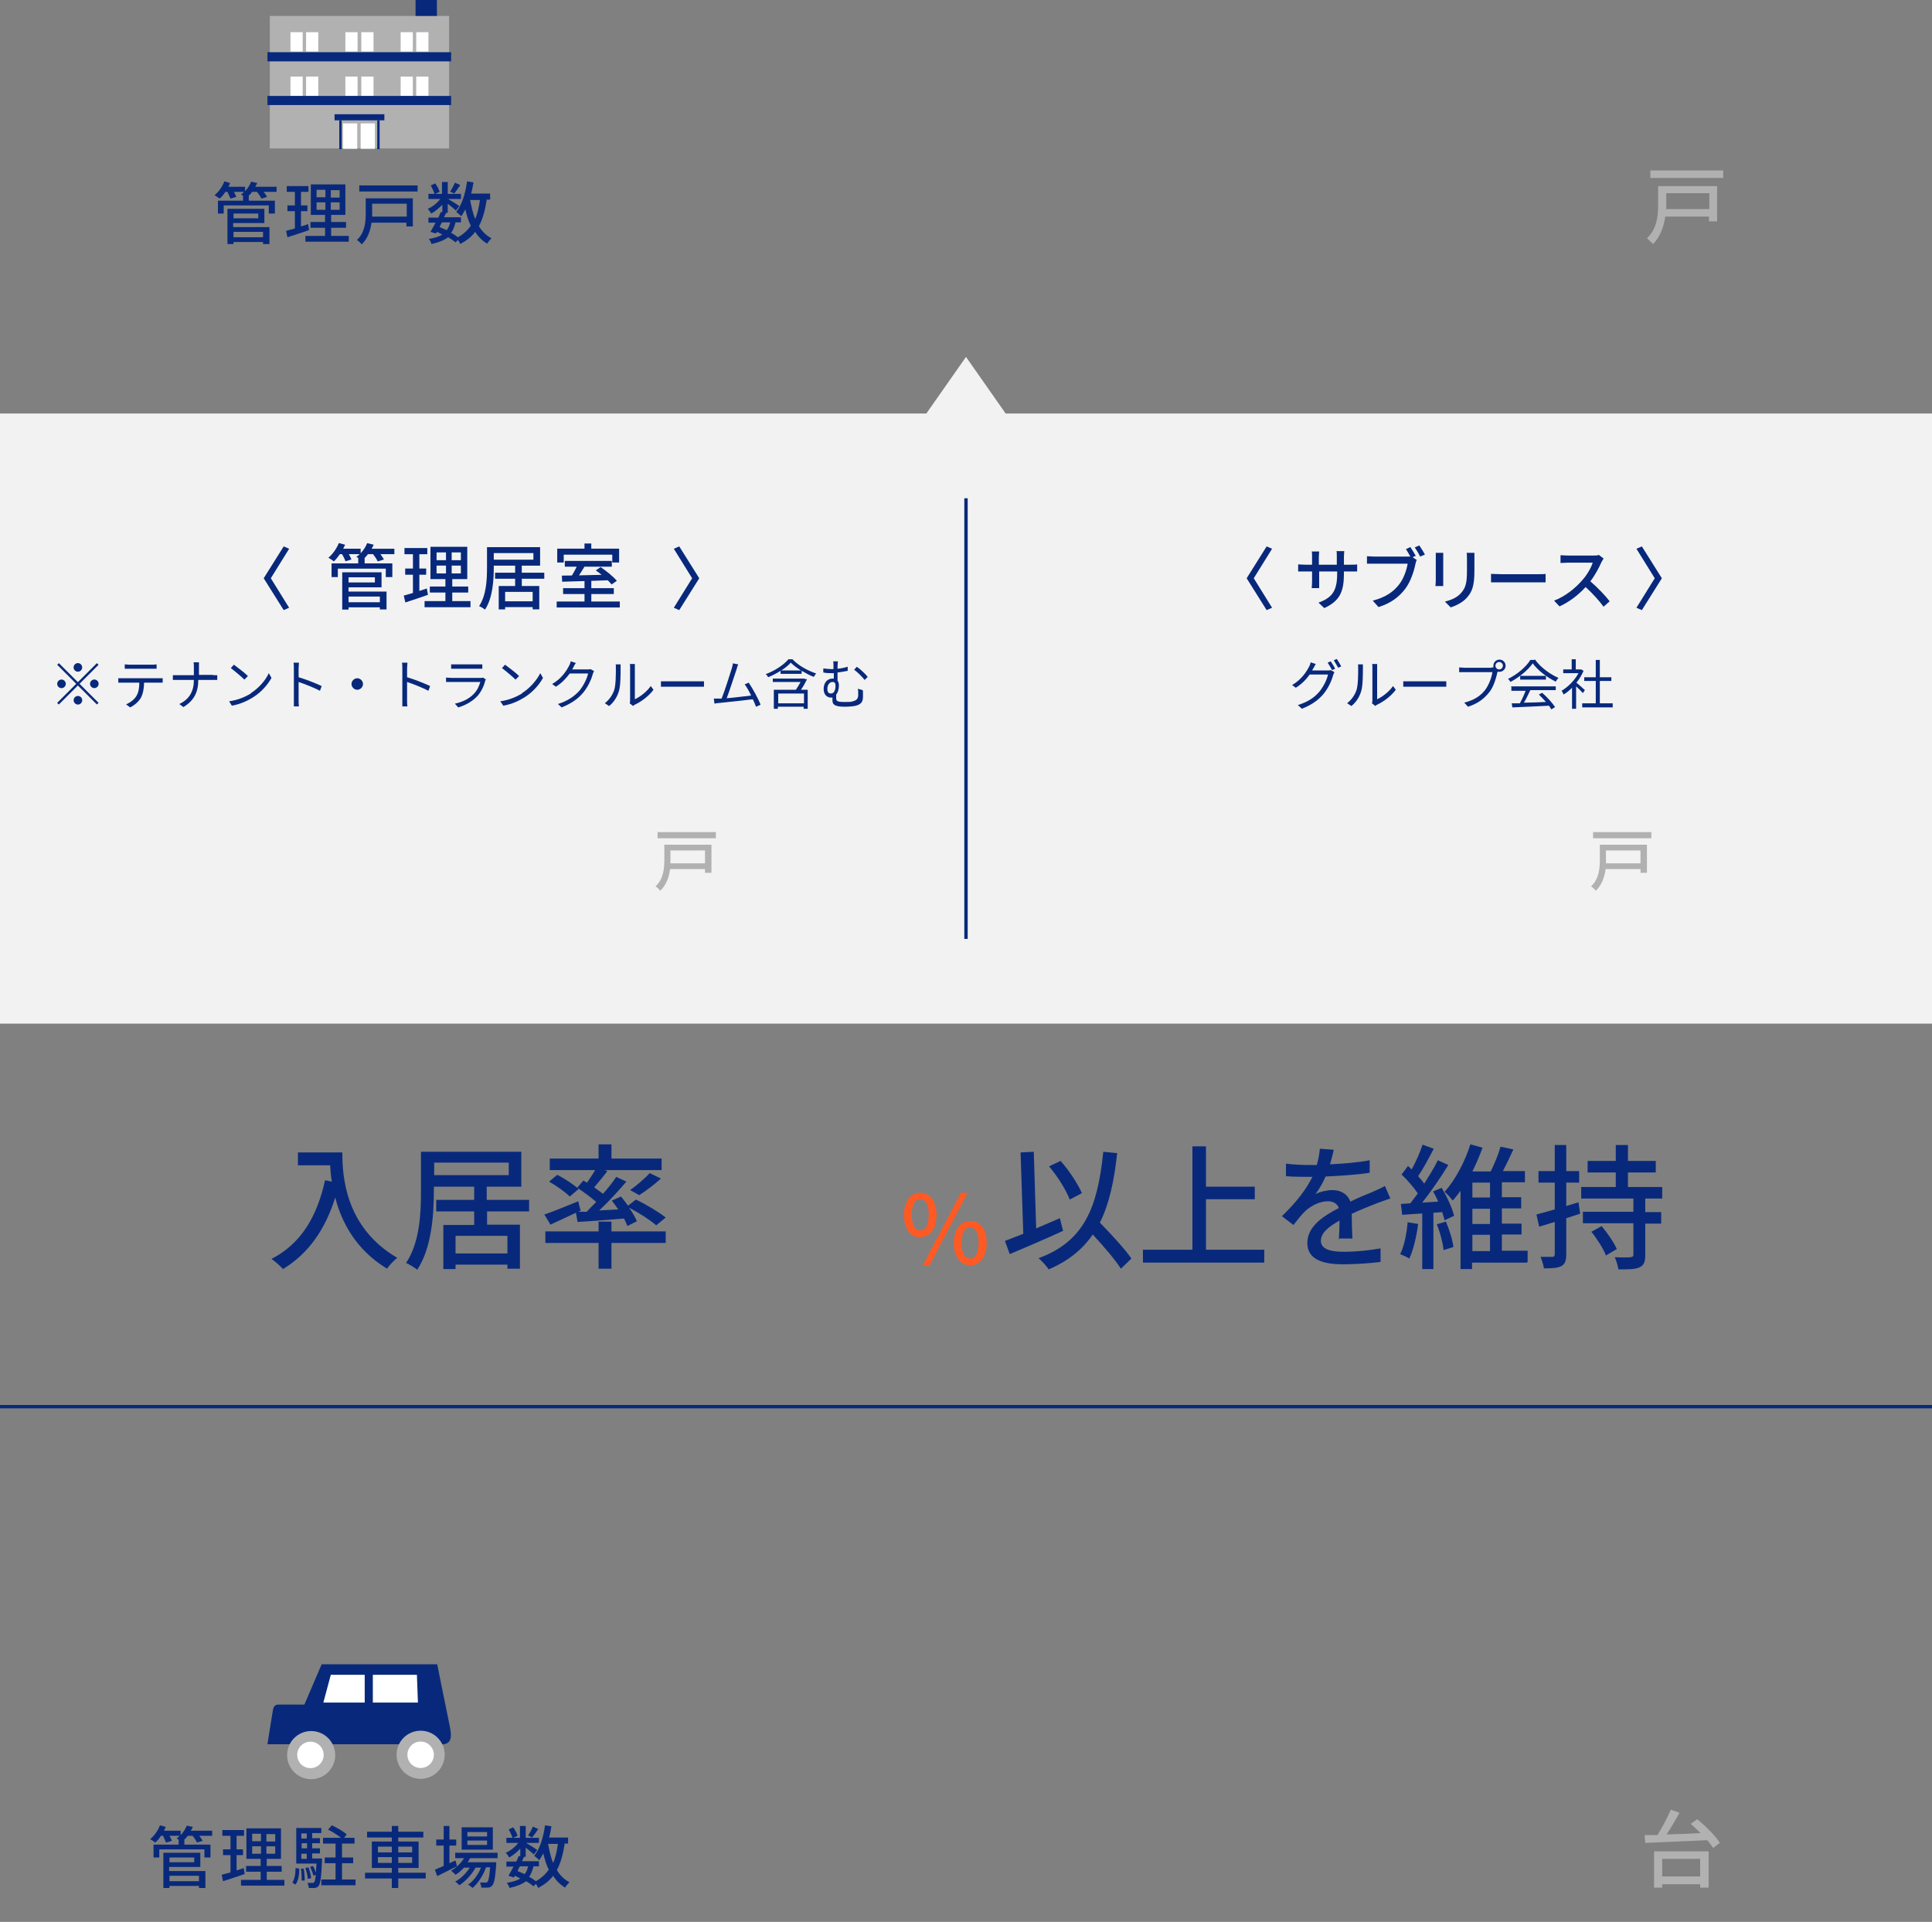 <?xml version="1.0" encoding="UTF-8"?>
<svg id="uuid-409e84ba-bb96-4ce1-abf2-d5a5e5213942" data-name="uuid-9bcd4d50-53bf-4fa4-8281-4604485238e3" xmlns="http://www.w3.org/2000/svg" viewBox="0 0 570 567">
  <rect x="0" y="0" width="570" height="567" fill="#808080" stroke="none"/>
  <defs>
    <style>
      .uuid-b2e43bc6-fd5b-4d78-9178-131120908199 {
        fill: #b1b1b2;
      }

      .uuid-f8e85b6f-407b-4af7-b569-28440e496706 {
        fill: #ff5a24;
      }

      .uuid-3faac67e-8a48-4193-9ea4-08ad56e8092c {
        fill: #fff;
      }

      .uuid-0daa8473-acf0-4882-a216-6d5e20dfff91 {
        fill: #f2f2f2;
      }

      .uuid-54fdc63a-56a6-45ef-aad4-cbc0963b1ce6 {
        fill: none;
        stroke: #08297b;
        stroke-miterlimit: 10;
      }

      .uuid-e9f1381e-4648-4f86-8111-34f7d2745ffc {
        fill: #08297b;
      }
    </style>
  </defs>
  <g id="uuid-3aad4488-b7ff-4b13-9ce6-d709923c0a6a" data-name="uuid-12cb0bb9-0891-45f9-9410-085f17f5f85f">
    <path id="uuid-af49008a-d964-48b6-9e92-7bea596720a7" data-name="uuid-e5b6e66d-aac2-4a45-b054-1ab0f49f636f" class="uuid-b2e43bc6-fd5b-4d78-9178-131120908199" d="M79.6,4.7h52.9v39.1h-52.9V4.8h0v-.1Z"/>
    <g id="uuid-9905603f-3de2-4114-a999-3697ca650004" data-name="uuid-2a7503ef-2dfd-4bce-9bdd-0fd9f0c8a134">
      <g id="uuid-ee0c25ea-c6b7-4102-9830-a564bcb71652" data-name="uuid-91ebd36a-9d97-4319-9a12-3c8a8a465b69">
        <path id="uuid-34fdedb8-32cd-4028-863e-5bf62c2184b4" data-name="uuid-a660f017-f108-430b-82fa-c1c9d1f9090b" class="uuid-3faac67e-8a48-4193-9ea4-08ad56e8092c" d="M90.3,22.6h3.6v5.7h-3.6v-5.7h0Z"/>
        <path id="uuid-b753f6f0-3809-48e0-b9a5-22028e3158d8" data-name="uuid-15644f8e-94b1-4c4d-91b3-5424a3125183" class="uuid-3faac67e-8a48-4193-9ea4-08ad56e8092c" d="M85.7,22.6h3.6v5.7h-3.6v-5.7h0Z"/>
      </g>
      <g id="uuid-622d5f97-3be8-4863-b839-2632f0ac0261" data-name="uuid-411a277a-06f9-42a3-98da-1a81656b1b51">
        <path id="uuid-97d99daa-4095-4ced-9603-8de35c236c86" data-name="uuid-83ea6ed7-2a8a-4b3c-b390-be4f8e6f45b4" class="uuid-3faac67e-8a48-4193-9ea4-08ad56e8092c" d="M106.6,22.6h3.6v5.7h-3.6v-5.7h0Z"/>
        <path id="uuid-d3dc5072-4cc5-4db5-8897-dcfd148b2a71" data-name="uuid-4504c396-a773-42e9-8458-c3b3ec905e73" class="uuid-3faac67e-8a48-4193-9ea4-08ad56e8092c" d="M101.9,22.6h3.6v5.7h-3.6v-5.7h0Z"/>
      </g>
      <g id="uuid-93bfaca6-60a8-4430-a61d-540bf648f768" data-name="uuid-1d4a400b-c729-4048-bf7c-49fbff50e07e">
        <path id="uuid-dc420330-23dd-4779-b523-d15897df8f05" data-name="uuid-76bc170e-1f19-4f0a-9134-a0cc17f5c6b1" class="uuid-3faac67e-8a48-4193-9ea4-08ad56e8092c" d="M122.8,22.6h3.6v5.7h-3.6v-5.7h0Z"/>
        <path id="uuid-9c46b8de-06e0-4082-acc2-8e15487c4516" data-name="uuid-c5519215-8744-47e3-a9ec-ac11726d0bd9" class="uuid-3faac67e-8a48-4193-9ea4-08ad56e8092c" d="M118.2,22.6h3.6v5.7h-3.6v-5.7h0Z"/>
      </g>
    </g>
    <path id="uuid-c7871d4b-fdbf-4ed9-a84e-84bb77e273a7" data-name="uuid-8bf6317d-7245-4eae-ab63-07a7f1f3f913" class="uuid-e9f1381e-4648-4f86-8111-34f7d2745ffc" d="M122.6,0h6.3v4.7h-6.3s0-4.7,0-4.7Z"/>
    <path id="uuid-12145ef0-e3c9-4cb6-b5ac-c28eca934265" data-name="uuid-00302d8f-0357-4023-a3f4-f0a0e7e82333" class="uuid-e9f1381e-4648-4f86-8111-34f7d2745ffc" d="M78.9,28.3h54.2v2.7h-54.2s0-2.7,0-2.7Z"/>
    <g id="uuid-4b8f0c53-f3bb-44b0-94f6-6e51a0abfbf9" data-name="uuid-df40ca5c-c15c-41e2-87d7-e55d7254e84e">
      <g id="uuid-2c34f3cf-820d-465d-bed6-99cfe2f72ab7" data-name="uuid-6a79c4f5-dcf8-4585-a57e-808d51b81789">
        <path id="uuid-9121e262-be09-4be7-b13e-a6e9de626832" data-name="uuid-fd2c3577-032a-45be-b943-6257bcff8e84" class="uuid-3faac67e-8a48-4193-9ea4-08ad56e8092c" d="M106.6,36.4h4v7.5h-4.2v-7.5h.2Z"/>
        <path id="uuid-d6f13a96-9bf7-4d06-8192-85ca63b4fce3" data-name="uuid-f0adf971-0427-47eb-8dc3-61434c8ee7fb" class="uuid-3faac67e-8a48-4193-9ea4-08ad56e8092c" d="M101.4,36.4h4v7.5h-4.2v-7.5h.2Z"/>
      </g>
      <g id="uuid-2a836b4e-874c-4cdf-b461-3d8e24be0c2d" data-name="uuid-5b94af91-c1c1-479c-9de4-8c1d1de135f0">
        <path id="uuid-5ebf549f-5e17-4afe-9c49-ccc367505579" data-name="uuid-43f48864-5ada-45c6-be63-accce8f8c0ab" class="uuid-e9f1381e-4648-4f86-8111-34f7d2745ffc" d="M98.7,33.7h14.7v1.8h-14.7v-1.8Z"/>
        <g id="uuid-1675b4a1-e658-4ba2-9500-7b5f9f3f637c" data-name="uuid-ff414963-ec71-4f20-b1b3-677411f0a2ca">
          <path id="uuid-12a7588a-fd07-4eee-9c66-0ebea3790db3" data-name="uuid-c6b82efa-eec5-4b3f-9f99-cc34c25f65d2" class="uuid-e9f1381e-4648-4f86-8111-34f7d2745ffc" d="M100.1,35.5v8.5h.7v-8.5h-.7Z"/>
          <path id="uuid-97972413-6c23-4780-a1e7-a6649f918596" data-name="uuid-2e2fbc1e-1bc5-49ff-92f0-e5cb75f3e5e3" class="uuid-e9f1381e-4648-4f86-8111-34f7d2745ffc" d="M111.3,35.5v8.5h.7v-8.5h-.7Z"/>
        </g>
      </g>
    </g>
    <g id="uuid-70af5e8d-5c56-4e6e-a249-0f7f66f75250" data-name="uuid-4c2e10e1-8934-44a4-8420-61af39a6531c">
      <g id="uuid-347dfed2-1bd1-4012-89ae-aa2b3d9a1acc" data-name="uuid-cc5056f7-ba4d-4326-8ef6-519d6a1ee461">
        <path id="uuid-4ef5ff4e-92a3-4c75-894e-d58e18cf4bb4" data-name="uuid-2962a0a2-03e5-48ad-aca7-d3a82d06ed07" class="uuid-3faac67e-8a48-4193-9ea4-08ad56e8092c" d="M90.3,9.5h3.6v5.7h-3.6v-5.7h0Z"/>
        <path id="uuid-3ddecb29-3db1-4e10-be68-ee08b71582a3" data-name="uuid-cc3447a2-317e-484c-9734-39671fa344d7" class="uuid-3faac67e-8a48-4193-9ea4-08ad56e8092c" d="M85.7,9.5h3.6v5.7h-3.6v-5.7h0Z"/>
      </g>
      <g id="uuid-f40caefb-bd41-4ab6-9416-46782cbac9e4" data-name="uuid-3620ba53-314e-4e03-805b-7ab72f98f079">
        <path id="uuid-e9cee19f-7921-48f8-bf54-06fb98f2313b" data-name="uuid-316e11e3-b0cc-43f8-9e46-17b24ff7a424" class="uuid-3faac67e-8a48-4193-9ea4-08ad56e8092c" d="M106.6,9.5h3.6v5.7h-3.6v-5.7h0Z"/>
        <path id="uuid-ff192a58-6e0a-42b6-8ccd-c2df37a82528" data-name="uuid-2f94f985-8cfa-443e-a6a4-8f1dc0aae0a8" class="uuid-3faac67e-8a48-4193-9ea4-08ad56e8092c" d="M101.9,9.5h3.6v5.7h-3.6v-5.7h0Z"/>
      </g>
      <g id="uuid-a08e95a3-10aa-4f18-9079-aa5f46e87656" data-name="uuid-cd3a6e58-e4e2-418c-9cc6-b547f29c6760">
        <path id="uuid-7b949a66-7e19-4bbf-9b8f-9f2eecfddd69" data-name="uuid-ac71db73-d833-4539-8f04-09d14cf61b34" class="uuid-3faac67e-8a48-4193-9ea4-08ad56e8092c" d="M122.8,9.5h3.6v5.7h-3.6v-5.7h0Z"/>
        <path id="uuid-7ad178fe-300a-45ee-8b62-d3ce6fa6cb77" data-name="uuid-747c9230-76f1-425e-be09-5b3104a56e67" class="uuid-3faac67e-8a48-4193-9ea4-08ad56e8092c" d="M118.2,9.5h3.6v5.7h-3.6v-5.7h0Z"/>
      </g>
    </g>
    <path id="uuid-2ca198c0-2db2-4aba-80ba-e946df1c91d4" data-name="uuid-14415798-9f69-42d5-9d32-65b358b104d6" class="uuid-e9f1381e-4648-4f86-8111-34f7d2745ffc" d="M78.9,15.4h54.2v2.7h-54.2s0-2.7,0-2.7Z"/>
  </g>
  <path class="uuid-e9f1381e-4648-4f86-8111-34f7d2745ffc" d="M81.7,56.6h-3.9c.4.5.8,1.1,1,1.5l-1.7.5c-.2-.5-.7-1.3-1.3-2h-1.4c-.3.4-.6.8-1,1.1h0v1.5h7.7v3.8h-1.8v-2.4h-13.3v2.4h-1.7v-3.8h7.4v-1.5h0c-.2-.1-.5-.2-.6-.3.3-.2.6-.5.9-.8h-3c.3.5.6,1.1.7,1.5l-1.7.5c-.2-.5-.6-1.3-.9-2h-.6c-.5.8-1.1,1.5-1.7,2-.4-.3-1.1-.8-1.5-1,1.2-1,2.3-2.5,2.9-4.1l1.7.5c-.2.4-.3.7-.5,1.1h4.9v1.3c.8-.8,1.4-1.8,1.8-2.8l1.8.4c-.2.4-.4.8-.6,1.1h6.3v1.5h.1ZM68.9,67h10.6v5h-1.9v-.6h-8.7v.6h-1.8v-10.4h10.9v4.2h-9.2v1.2h.1ZM68.9,63v1.4h7.3v-1.4h-7.3ZM68.9,68.4v1.6h8.7v-1.6h-8.7Z"/>
  <path class="uuid-e9f1381e-4648-4f86-8111-34f7d2745ffc" d="M91.1,67.9c-2.2.8-4.5,1.5-6.3,2.1l-.4-1.9c.7-.2,1.6-.4,2.6-.7v-5.1h-2.2v-1.7h2.2v-4h-2.4v-1.7h6.4v1.7h-2.2v4h1.9v1.7h-1.9v4.5c.7-.2,1.4-.4,2.1-.7l.3,1.8h-.1ZM102.9,69.6v1.7h-12.8v-1.7h5.8v-2.4h-4.3v-1.7h4.3v-2.1h-4.2v-9h10.2v9h-4.2v2.1h4.4v1.7h-4.4v2.4h5.2ZM93.4,58.2h2.6v-2.2h-2.6v2.2ZM93.4,61.9h2.6v-2.2h-2.6v2.2ZM100.2,56.1h-2.6v2.2h2.6v-2.2ZM100.2,59.7h-2.6v2.2h2.6v-2.2Z"/>
  <path class="uuid-e9f1381e-4648-4f86-8111-34f7d2745ffc" d="M121.8,66.8h-1.9v-1.1h-10.3c-.3,2.3-1.1,4.7-2.9,6.4-.3-.4-1-1.1-1.4-1.3,2.4-2.2,2.6-5.4,2.6-7.9v-4.4h13.9v8.4-.1ZM123.2,54.7v1.8h-17.2v-1.8h17.2ZM109.8,60.1v3.8h10.2v-3.8h-10.2Z"/>
  <path class="uuid-e9f1381e-4648-4f86-8111-34f7d2745ffc" d="M143.6,59c-.5,3.1-1.2,5.7-2.3,7.7.9,1.6,2.2,2.8,3.7,3.6-.4.4-1,1.1-1.3,1.6-1.4-.9-2.6-2-3.5-3.5-1.1,1.5-2.6,2.6-4.4,3.6-.1-.3-.4-.8-.7-1.2l-.7.7c-.6-.5-1.3-1-2.2-1.5-1.2.9-2.7,1.5-4.9,2-.1-.5-.5-1.2-.8-1.5,1.7-.3,3.1-.7,4-1.3-.5-.3-1-.5-1.6-.8l-.3.5-1.6-.5c.4-.7,1-1.7,1.5-2.7h-2.1v-1.5h2.9c.3-.5.5-1.1.7-1.6h.5v-2.2c-1,1-2.1,2-3.3,2.6-.2-.4-.6-1-1-1.4,1.3-.5,2.8-1.7,3.7-2.9h-3.5v-1.5h1.8c-.2-.7-.7-1.7-1.1-2.5l1.3-.6c.6.8,1.1,1.8,1.3,2.5l-1.3.6h2v-3.5h1.7v3.5h3.9v1.5h-3.8c.9.5,2.8,1.7,3.3,2.1l-1,1.3c-.5-.5-1.5-1.3-2.4-2v2.7h-1,.5c-.2.5-.4.9-.6,1.3h5v1.5h-1.6c-.3,1.2-.7,2.3-1.3,3.1.8.4,1.5.9,2,1.3,1.6-.9,2.8-2,3.8-3.4-.7-1.4-1.2-3-1.6-4.8-.4.7-.8,1.4-1.2,2-.3-.3-1.1-1-1.5-1.3,1.7-2.1,2.7-5.4,3.2-9l1.9.3c-.2,1.1-.4,2.3-.7,3.3h5.6v1.8h-1.2l.2.1ZM130.4,65.6c-.3.5-.5.9-.7,1.4.7.3,1.4.6,2.1.9.5-.6.8-1.4,1-2.3h-2.4ZM135.8,54.6c-.6.9-1.3,1.9-1.8,2.5l-1.2-.6c.5-.7,1.1-1.8,1.4-2.6,0,0,1.6.7,1.6.7ZM138.7,59c.4,2,.8,4,1.5,5.6.7-1.6,1.1-3.5,1.4-5.6h-3,.1Z"/>
  <path class="uuid-b2e43bc6-fd5b-4d78-9178-131120908199" d="M506.6,65.3h-2.4v-1.4h-12.9c-.4,2.8-1.4,5.9-3.6,8.1-.4-.4-1.3-1.3-1.8-1.7,3-2.8,3.3-6.8,3.3-9.9v-5.5h17.4v10.4h0ZM508.4,50.3v2.2h-21.5v-2.2h21.5ZM491.6,57v4.7h12.7v-4.7h-12.7Z"/>
  <path class="uuid-e9f1381e-4648-4f86-8111-34f7d2745ffc" d="M62.7,541.6h-3.9c.4.5.8,1.1,1,1.5l-1.7.5c-.2-.5-.7-1.3-1.3-2h-1.4c-.3.4-.6.8-1,1.1h0v1.5h7.7v3.8h-1.8v-2.4h-13.3v2.4h-1.7v-3.8h7.4v-1.5h0c-.2-.1-.5-.2-.6-.3.3-.2.6-.5.9-.8h-3c.3.5.6,1.1.7,1.5l-1.7.5c-.2-.5-.6-1.3-.9-2h-.6c-.5.8-1.1,1.5-1.7,2-.4-.3-1.1-.8-1.5-1,1.2-1,2.3-2.5,2.9-4.1l1.7.5c-.2.4-.3.7-.5,1.1h4.9v1.3c.8-.8,1.4-1.8,1.8-2.8l1.8.4c-.2.4-.4.8-.6,1.1h6.3v1.5h.1ZM50,552h10.6v5h-1.9v-.6h-8.7v.6h-1.8v-10.4h10.9v4.2h-9.2v1.2h.1ZM50,548v1.4h7.3v-1.4h-7.3ZM50,553.4v1.6h8.7v-1.6h-8.7Z"/>
  <path class="uuid-e9f1381e-4648-4f86-8111-34f7d2745ffc" d="M72.1,552.9c-2.2.8-4.5,1.5-6.3,2.1l-.4-1.9c.7-.2,1.6-.4,2.6-.7v-5.1h-2.2v-1.7h2.2v-4h-2.4v-1.7h6.4v1.7h-2.2v4h1.9v1.7h-1.9v4.5c.7-.2,1.4-.4,2.1-.7l.3,1.8h-.1ZM83.9,554.6v1.7h-12.8v-1.7h5.8v-2.4h-4.3v-1.7h4.3v-2.1h-4.2v-9h10.2v9h-4.2v2.1h4.4v1.7h-4.4v2.4h5.2ZM74.4,543.2h2.6v-2.2h-2.6v2.2ZM74.4,546.9h2.6v-2.2h-2.6v2.2ZM81.2,541.1h-2.6v2.2h2.6v-2.2ZM81.2,544.7h-2.6v2.2h2.6v-2.2Z"/>
  <path class="uuid-e9f1381e-4648-4f86-8111-34f7d2745ffc" d="M86.2,555.5c.7-1,1-2.7,1-4.4l1.1.2c0,1.8-.3,3.6-1.1,4.7l-1-.6h0v.1ZM95,548.4v.7c-.2,4.8-.5,6.6-1,7.3-.3.4-.7.5-1.1.6h-1.8c0-.4-.2-1.1-.4-1.5h1.4c.2,0,.4,0,.6-.2s.3-.9.5-2.2l-.7.3c-.2-.7-.6-1.8-1-2.6l.8-.3c.4.6.7,1.4.9,2,0-.7.1-1.6.2-2.7h-6v-10.5h7.4v1.5h-2.7v1.5h2.3v1.5h-2.3v1.5h2.3v1.5h-2.3v1.5h2.9v.1ZM89.6,551.2c.2,1.2.3,2.6.3,3.6h-.9c0-.9,0-2.3-.2-3.5h.9l-.1-.1ZM88.9,540.9v1.5h1.6v-1.5h-1.6ZM90.6,543.8h-1.6v1.5h1.6v-1.5ZM88.9,548.4h1.6v-1.5h-1.6v1.5ZM90.8,554.3c0-.9-.4-2.2-.7-3.2l.9-.2c.4,1,.7,2.3.8,3.2l-.9.2h-.1ZM104.9,554.5v1.7h-10.1v-1.7h4.2v-4.8h-3.2v-1.7h3.2v-4.1h-3.7v-1.7h5.3c-1-.8-2.5-1.8-3.8-2.4l1.1-1.3c1.5.7,3.4,1.8,4.4,2.7l-.8,1h3.1v1.7h-3.7v4.1h3.3v1.7h-3.3v4.8h4.1-.1Z"/>
  <path class="uuid-e9f1381e-4648-4f86-8111-34f7d2745ffc" d="M125.6,554.2h-8.1v2.8h-1.9v-2.8h-7.9v-1.7h7.9v-1.4h-5.9v-7.8h5.9v-1.2h-7.3v-1.7h7.3v-1.7h1.9v1.7h7.4v1.7h-7.4v1.2h6v7.8h-6v1.4h8.1v1.7ZM111.5,546.5h4.1v-1.7h-4.1v1.7ZM115.6,549.6v-1.7h-4.1v1.7h4.1ZM117.5,544.8v1.7h4.1v-1.7h-4.1ZM121.6,547.9h-4.1v1.7h4.1v-1.7Z"/>
  <path class="uuid-e9f1381e-4648-4f86-8111-34f7d2745ffc" d="M134.8,550.6c-2,1-4.2,2.1-5.8,2.9l-.7-1.9c.7-.3,1.6-.7,2.6-1.1v-6h-2.2v-1.8h2.2v-4h1.7v4h2v1.8h-2v5.2c.6-.3,1.2-.6,1.8-.8l.4,1.6v.1ZM138.7,548.2c-.2.4-.5.8-.7,1.2h8.4v.7c-.3,4-.6,5.6-1.2,6.2-.3.4-.7.5-1.2.6h-2c0-.4-.2-1.1-.4-1.5h1.6c.3,0,.5,0,.6-.2.3-.3.6-1.5.8-4.3h-1.2c-.8,2.3-2.4,4.8-4,6.1-.3-.3-.9-.8-1.3-1,1.6-1,3-3,3.8-5h-1.6c-1.1,2-3,4.1-4.8,5.2-.3-.4-.8-.8-1.2-1.1,1.6-.8,3.2-2.4,4.3-4.1h-1.7c-.8.8-1.6,1.6-2.5,2.1-.3-.3-.9-.9-1.3-1.2,1.5-.9,2.9-2.2,3.8-3.7h-2.6v-1.6h12.5v1.6h-8.1ZM145.4,545.7h-9.2v-6.6h9.2v6.6ZM143.7,540.5h-5.8v1.3h5.8v-1.3ZM143.7,543h-5.8v1.3h5.8v-1.3Z"/>
  <path class="uuid-e9f1381e-4648-4f86-8111-34f7d2745ffc" d="M166.6,544c-.5,3.1-1.2,5.7-2.3,7.7.9,1.6,2.2,2.8,3.7,3.6-.4.4-1,1.1-1.3,1.6-1.4-.9-2.6-2-3.5-3.5-1.1,1.5-2.6,2.6-4.4,3.6-.1-.3-.4-.8-.7-1.2l-.7.7c-.6-.5-1.3-1-2.2-1.5-1.2.9-2.7,1.5-4.9,2-.1-.5-.5-1.2-.8-1.5,1.7-.3,3.1-.7,4-1.3-.5-.3-1-.5-1.6-.8l-.3.5-1.6-.5c.4-.7,1-1.7,1.5-2.7h-2.1v-1.5h2.9c.3-.5.5-1.1.7-1.6h.5v-2.2c-1,1-2.1,2-3.3,2.6-.2-.4-.6-1-1-1.4,1.3-.5,2.8-1.7,3.7-2.9h-3.5v-1.5h1.8c-.2-.7-.7-1.7-1.1-2.5l1.3-.6c.6.8,1.1,1.8,1.3,2.5l-1.3.6h2v-3.5h1.7v3.5h3.9v1.5h-3.8c.9.5,2.8,1.7,3.3,2.1l-1,1.3c-.5-.5-1.5-1.3-2.4-2v2.7h-1,.5c-.2.5-.4.9-.6,1.3h5v1.5h-1.6c-.3,1.2-.7,2.3-1.3,3.1.8.4,1.5.9,2,1.3,1.6-.9,2.8-2,3.8-3.4-.7-1.4-1.2-3-1.6-4.8-.4.7-.8,1.4-1.2,2-.3-.3-1.1-1-1.5-1.3,1.7-2.1,2.7-5.4,3.2-9l1.9.3c-.2,1.1-.4,2.3-.7,3.3h5.6v1.8h-1.2l.2.1ZM153.4,550.6c-.3.5-.5.9-.7,1.4.7.3,1.4.6,2.1.9.5-.6.8-1.4,1-2.3h-2.4ZM158.8,539.6c-.6.9-1.3,1.9-1.8,2.5l-1.2-.6c.5-.7,1.1-1.8,1.4-2.6l1.6.7h0ZM161.7,544c.4,2,.8,4,1.5,5.6.7-1.6,1.1-3.5,1.4-5.6h-3,.1Z"/>
  <polygon class="uuid-0daa8473-acf0-4882-a216-6d5e20dfff91" points="296.7 122 285 105.3 273.3 122 0 122 0 302 570 302 570 122 296.7 122"/>
  <line class="uuid-54fdc63a-56a6-45ef-aad4-cbc0963b1ce6" y1="415" x2="570" y2="415"/>
  <line class="uuid-54fdc63a-56a6-45ef-aad4-cbc0963b1ce6" x1="285" y1="277" x2="285" y2="147"/>
  <path class="uuid-e9f1381e-4648-4f86-8111-34f7d2745ffc" d="M85.3,179.3l-1.6.7-5.9-9.4,5.9-9.4,1.6.7-5.4,8.7,5.4,8.7h0Z"/>
  <path class="uuid-e9f1381e-4648-4f86-8111-34f7d2745ffc" d="M198.8,179.3l5.4-8.7-5.4-8.7,1.6-.7,5.9,9.4-5.9,9.4-1.6-.7h0Z"/>
  <path class="uuid-e9f1381e-4648-4f86-8111-34f7d2745ffc" d="M46.8,200.1h1.2v1.3h-5.5c0,1.7-.3,3.2-.9,4.4-.6,1.1-1.8,2.2-3.2,2.9l-1.2-.9c1.2-.5,2.4-1.4,3-2.4.7-1.1.9-2.5.9-4h-6.2v-1.3h11.9ZM38.3,197.3h-1.5v-1.3c.5,0,.9.1,1.4.1h6.5c.5,0,1,0,1.5-.1v1.3h-8,.1Z"/>
  <path class="uuid-e9f1381e-4648-4f86-8111-34f7d2745ffc" d="M62.7,199.2h1.4v1.4h-5.6c0,3.5-1.2,6.1-4.4,8l-1.2-.9c3-1.4,4.3-3.8,4.3-7.1h-6.2v-1.4h6.2v-2.2c0-.5,0-1.3-.1-1.6h1.6v3.7h4.3l-.3.1Z"/>
  <path class="uuid-e9f1381e-4648-4f86-8111-34f7d2745ffc" d="M74,204.5c2.5-1.6,4.4-3.9,5.3-5.9l.8,1.4c-1.1,2-3,4.2-5.4,5.7-1.6,1-3.6,2-6.3,2.5l-.8-1.3c2.8-.4,4.9-1.4,6.4-2.3v-.1ZM73.1,199.5l-1,1c-.8-.8-2.8-2.5-4-3.4l.9-1c1.1.8,3.2,2.4,4.1,3.3h0v.1Z"/>
  <path class="uuid-e9f1381e-4648-4f86-8111-34f7d2745ffc" d="M94.4,203.8c-1.7-.9-4.5-2-6.3-2.6v5.3c0,.5,0,1.4.1,1.9h-1.5v-11.2c0-.4,0-1.2-.1-1.7h1.6c0,.5-.1,1.2-.1,1.7v2.6c2.1.6,5.1,1.8,6.8,2.6l-.5,1.4h0Z"/>
  <path class="uuid-e9f1381e-4648-4f86-8111-34f7d2745ffc" d="M105.4,200.1c.9,0,1.7.8,1.7,1.7s-.8,1.7-1.7,1.7-1.7-.8-1.7-1.7.8-1.7,1.7-1.7Z"/>
  <path class="uuid-e9f1381e-4648-4f86-8111-34f7d2745ffc" d="M126.4,203.8c-1.7-.9-4.5-2-6.3-2.6v5.3c0,.5,0,1.4.1,1.9h-1.5v-11.2c0-.4,0-1.2-.1-1.7h1.6c0,.5-.1,1.2-.1,1.7v2.6c2.1.6,5.1,1.8,6.8,2.6l-.5,1.4h0Z"/>
  <path class="uuid-e9f1381e-4648-4f86-8111-34f7d2745ffc" d="M143.4,200.2c0,.1-.2.4-.2.5-.4,1.6-1.1,3.2-2.3,4.6-1.7,1.8-3.7,2.8-5.7,3.4l-1-1.1c2.3-.5,4.3-1.5,5.6-2.9,1-1,1.6-2.4,1.9-3.5h-10.1v-1.3c.6,0,1.1.1,1.6.1h8.4c.4,0,.7,0,.9-.1l.9.6h0v-.3ZM133.1,196h9.2v1.3h-9.2v-1.3h0Z"/>
  <path class="uuid-e9f1381e-4648-4f86-8111-34f7d2745ffc" d="M154,204.5c2.5-1.6,4.4-3.9,5.4-5.9l.8,1.4c-1.1,2-3,4.2-5.4,5.7-1.6,1-3.6,2-6.3,2.5l-.9-1.3c2.8-.4,4.9-1.4,6.4-2.3v-.1ZM153.1,199.5l-1,1c-.8-.8-2.8-2.5-4-3.4l.9-1c1.1.8,3.2,2.4,4.1,3.3h0v.1Z"/>
  <path class="uuid-e9f1381e-4648-4f86-8111-34f7d2745ffc" d="M175.3,197.9c-.1.2-.3.6-.4.9-.4,1.6-1.4,3.8-2.8,5.5-1.5,1.8-3.4,3.2-6.4,4.4l-1.1-1c2.9-.9,4.9-2.3,6.4-4,1.2-1.5,2.2-3.5,2.5-5h-5.4c-1,1.3-2.3,2.8-4.1,3.9l-1.1-.8c2.8-1.6,4.3-4,5-5.4.2-.3.4-.9.5-1.3l1.5.5c-.3.4-.6.9-.7,1.2-.1.2-.2.4-.4.7h4.4c.4,0,.8,0,1-.1l1.1.6h0v-.1Z"/>
  <path class="uuid-e9f1381e-4648-4f86-8111-34f7d2745ffc" d="M178.4,207.5c1.3-1,2.3-2.4,2.8-3.9s.5-4.7.5-6.4,0-.8-.1-1.2h1.5v1.1c0,1.8,0,5.2-.5,6.8-.5,1.7-1.5,3.3-2.9,4.4l-1.2-.8h-.1ZM185.8,207.6c0-.3.1-.6.1-.9v-9.6c0-.6,0-1.1-.1-1.2h1.5v10.4c1.5-.7,3.4-2.1,4.7-3.9l.8,1.1c-1.4,1.9-3.6,3.5-5.5,4.4-.2.1-.4.2-.5.4l-.9-.7h-.1Z"/>
  <path class="uuid-e9f1381e-4648-4f86-8111-34f7d2745ffc" d="M195,201h12.7v1.6h-12.7v-1.6Z"/>
  <path class="uuid-e9f1381e-4648-4f86-8111-34f7d2745ffc" d="M223,208.4c-.2-.6-.5-1.3-.9-2.1-2.5.3-7.8.9-10,1.1-.4,0-.9.1-1.3.2l-.2-1.5h2.3c.9-2.2,2.5-7.3,3-8.9.2-.7.3-1.1.3-1.5l1.6.3c-.2.4-.3.8-.5,1.5-.5,1.5-2.1,6.4-2.9,8.5,2.4-.2,5.4-.6,7.2-.8-.6-1.3-1.3-2.5-1.9-3.3l1.2-.5c1.1,1.6,2.9,4.9,3.5,6.5l-1.3.6h0l-.1-.1Z"/>
  <path class="uuid-e9f1381e-4648-4f86-8111-34f7d2745ffc" d="M233.8,194.5c1.8,1.9,4.6,3.4,7,4.2-.3.3-.5.7-.7,1-1.1-.4-2.4-1.1-3.6-1.8v.9h-6.2v-.9c-1.1.7-2.4,1.4-3.7,1.9-.1-.3-.4-.7-.7-.9,2.7-1,5.4-2.8,6.7-4.4h1.2ZM238.1,200.4c-.5,1-1.1,2.1-1.8,3.1h2v5.6h-1.2v-.6h-7.6v.6h-1.2v-5.6h6.5c.5-.7,1-1.6,1.4-2.3h-8.2v-1h9.1l.9.2h.1ZM237.2,204.6h-7.6v2.9h7.6v-2.9ZM236.3,197.8c-1.1-.7-2.2-1.5-3-2.3-.7.8-1.7,1.6-2.8,2.3h5.8Z"/>
  <path class="uuid-e9f1381e-4648-4f86-8111-34f7d2745ffc" d="M254.6,203.9v1.7c0,1.5-.6,2.2-2.1,2.6-.7.2-2.2.3-3.3.3-3.2,0-3.6-.8-3.6-1.9s0-.5,0-.8h-.5c-.9,0-2.1-.7-2.1-2.5s1-3.1,2.6-3.1.3,0,.4,0v-1.6h-.6c-.7,0-1.6,0-2.5-.2v-1.2c.9.1,1.7.2,2.4.2s.4,0,.6,0v-.8c0-.6,0-1.2-.1-1.5h1.4c0,.3-.1.9-.1,1.5v.7c1-.1,2-.3,3-.6v1.2c-1,.2-2.1.4-3,.5v2.4c.3.4.4.9.4,1.4,0,.9-.2,2-.8,2.7v1c0,.9.2,1.2,2.5,1.2s2.1-.1,2.7-.3c.8-.2,1.3-.7,1.3-1.8s0-1.1-.1-1.8l1.4.4h0l.1.3ZM245.2,204.6c.9,0,1.3-1.1,1.3-2.2s-.4-1.2-.9-1.2c-.8,0-1.5.8-1.5,2s.5,1.4,1.1,1.4h0ZM252.9,196.8c.9.6,2.4,2,3.1,2.9l-.9.9c-.8-1-2.2-2.4-3.1-3l.8-.9h0l.1.1Z"/>
  <path class="uuid-b2e43bc6-fd5b-4d78-9178-131120908199" d="M209.9,257.5h-1.9v-1.1h-10.3c-.3,2.3-1.1,4.7-2.9,6.4-.3-.4-1-1.1-1.4-1.3,2.4-2.2,2.6-5.4,2.6-7.9v-4.4h13.9v8.4h0v-.1ZM211.2,245.5v1.8h-17.2v-1.8h17.2ZM197.8,250.9v3.8h10.2v-3.8h-10.2Z"/>
  <path class="uuid-e9f1381e-4648-4f86-8111-34f7d2745ffc" d="M375.3,179.3l-1.6.7-5.9-9.4,5.9-9.4,1.6.7-5.4,8.7,5.4,8.7h0Z"/>
  <path class="uuid-e9f1381e-4648-4f86-8111-34f7d2745ffc" d="M398.4,166.6c1,0,1.6,0,2-.1v2.1h-3.9v.7c0,5.2-1.2,8-5.8,10.1l-1.7-1.6c3.7-1.4,5.5-3.1,5.5-8.4v-.8h-5.3v4.9h-2.2c0-.3.1-1.1.1-1.9v-3h-4.1v-2.1c.3,0,1.2.1,2.1.1h2v-2.3c0-.7,0-1.3-.1-1.6h2.2c0,.3-.1.9-.1,1.6v2.3h5.3v-2.3c0-.8,0-1.5-.1-1.7h2.3c0,.3-.1.9-.1,1.7v2.3h1.9Z"/>
  <path class="uuid-e9f1381e-4648-4f86-8111-34f7d2745ffc" d="M416.9,164.5l1.1.7c-.2.3-.3.8-.4,1.2-.4,2-1.4,5.2-3,7.3-1.8,2.4-4.3,4.3-7.9,5.4l-1.7-1.9c3.9-1,6.2-2.7,7.8-4.8,1.4-1.8,2.2-4.3,2.5-6.1h-12v-2.2c.6,0,1.5.1,2.2.1h10.6c-.4-.7-.9-1.6-1.3-2.2l1.3-.6c.5.7,1.2,1.9,1.6,2.6l-.8.3h0v.2ZM418.8,161c.5.7,1.2,1.9,1.6,2.6l-1.4.6c-.4-.8-1.1-2-1.6-2.7l1.4-.6h0v.1Z"/>
  <path class="uuid-e9f1381e-4648-4f86-8111-34f7d2745ffc" d="M425.8,163.1v9.8h-2.3c0-.3.1-1,.1-1.6v-8.2h2.3-.1ZM435,162.9v5.4c0,4.6-.7,6.3-2.2,8-1.3,1.5-3.3,2.4-4.8,2.9l-1.7-1.7c1.9-.5,3.6-1.2,4.8-2.6,1.4-1.6,1.7-3.1,1.7-6.6v-3.4c0-.7,0-1.3-.1-1.8h2.3v-.2Z"/>
  <path class="uuid-e9f1381e-4648-4f86-8111-34f7d2745ffc" d="M439.9,169.3c.6,0,1.9.1,3,.1h10.9c1,0,1.8,0,2.2-.1v2.5h-16.1v-2.5h0Z"/>
  <path class="uuid-e9f1381e-4648-4f86-8111-34f7d2745ffc" d="M473.1,164.8c-.1.2-.4.7-.6,1-.7,1.6-1.9,3.9-3.3,5.7,2.1,1.8,4.5,4.3,5.7,5.9l-1.8,1.6c-1.3-1.8-3.3-4-5.3-5.8-2.1,2.3-4.8,4.4-7.7,5.7l-1.6-1.7c3.2-1.2,6.2-3.6,8.2-5.9,1.4-1.5,2.7-3.7,3.2-5.3h-7.3c-.8,0-1.9.1-2.2.1v-2.3c.4,0,1.6.1,2.2.1h7.4c.7,0,1.4,0,1.7-.2l1.3,1h0l.1.1Z"/>
  <path class="uuid-e9f1381e-4648-4f86-8111-34f7d2745ffc" d="M482.8,179.3l5.4-8.7-5.4-8.7,1.6-.7,5.9,9.4-5.9,9.4-1.6-.7h0Z"/>
  <path class="uuid-e9f1381e-4648-4f86-8111-34f7d2745ffc" d="M391.6,197.8c.4,0,.8,0,1-.1l1.1.6c-.1.2-.3.6-.4.9-.4,1.6-1.4,3.8-2.8,5.5-1.5,1.8-3.4,3.2-6.4,4.4l-1.2-1.1c3-.9,5-2.3,6.4-4,1.2-1.5,2.2-3.5,2.5-5h-5.4c-1,1.4-2.3,2.8-4.1,3.9l-1.1-.8c2.8-1.6,4.3-4,5-5.4.2-.3.4-.9.5-1.3l1.5.5c-.3.4-.5,1-.7,1.2-.1.2-.2.4-.4.7h4.5ZM392.6,195.1c.4.6,1,1.5,1.3,2.2l-.9.4c-.3-.6-.9-1.6-1.3-2.2l.9-.4h0ZM394.4,194.4c.4.6,1,1.6,1.3,2.2l-.9.4c-.4-.7-.9-1.6-1.3-2.2l.9-.4Z"/>
  <path class="uuid-e9f1381e-4648-4f86-8111-34f7d2745ffc" d="M397.4,207.5c1.3-1,2.3-2.4,2.8-3.9s.5-4.7.5-6.4,0-.8-.1-1.2h1.5v1.1c0,1.8,0,5.2-.5,6.8-.5,1.7-1.5,3.3-2.9,4.4l-1.2-.8h-.1ZM404.8,207.6c0-.3.1-.6.1-.9v-9.6c0-.6,0-1.1-.1-1.2h1.5v10.4c1.5-.7,3.4-2.1,4.7-3.9l.8,1.1c-1.4,1.9-3.6,3.5-5.5,4.4-.2.1-.4.2-.5.4l-.9-.7h-.1Z"/>
  <path class="uuid-e9f1381e-4648-4f86-8111-34f7d2745ffc" d="M414,201h12.7v1.6h-12.7v-1.6Z"/>
  <path class="uuid-e9f1381e-4648-4f86-8111-34f7d2745ffc" d="M440.1,196.9h.5v-.5c0-1,.8-1.8,1.8-1.8s1.8.8,1.8,1.8-.8,1.8-1.8,1.8-.4,0-.6-.1v.2c-.4,1.7-1.1,4.3-2.4,5.9-1.5,1.9-3.4,3.4-6.3,4.3l-1.1-1.2c3.1-.8,4.9-2.1,6.2-3.8,1.1-1.5,1.9-3.7,2.1-5.2h-9.8v-1.4c.4,0,1.1.1,1.6.1h8v-.1ZM443.4,196.4c0-.6-.5-1.1-1.1-1.1s-1.1.5-1.1,1.1.5,1.1,1.1,1.1,1.1-.5,1.1-1.1Z"/>
  <path class="uuid-e9f1381e-4648-4f86-8111-34f7d2745ffc" d="M452.8,194.5c1.7,2.4,4.5,4.4,7,5.5-.3.3-.6.7-.8,1.1-2.5-1.2-5.3-3.3-6.8-5.4-1.3,1.9-3.9,4.1-6.6,5.5-.1-.3-.4-.7-.7-.9,2.7-1.3,5.4-3.6,6.6-5.6h1.2l.1-.2ZM445.8,202.5h13.2v1.1h-7.5c-.6,1.2-1.2,2.6-1.9,3.7,2,0,4.2-.1,6.5-.2-.7-.8-1.4-1.5-2.1-2.2l1-.5c1.5,1.3,3,3,3.8,4.2l-1.1.7c-.2-.3-.4-.7-.7-1.1-3.9.2-8.1.4-10.8.5l-.2-1.2h2.4c.6-1.1,1.3-2.6,1.7-3.7h-4.2v-1.1h0l-.1-.2ZM456.1,199.4v1.1h-7.6v-1.1h7.6Z"/>
  <path class="uuid-e9f1381e-4648-4f86-8111-34f7d2745ffc" d="M467,204.5c-.4-.5-1.3-1.4-2-2v6.6h-1.2v-6.2c-.8.8-1.6,1.5-2.5,2-.1-.3-.4-.9-.6-1.1,1.9-1.1,3.9-3.1,5-5.2h-4.5v-1.1h2.5v-3h1.2v3h1.6l.7.4c-.5,1.2-1.2,2.4-2.1,3.5.7.6,2.1,1.8,2.5,2.2l-.7,1h0l.1-.1ZM475.8,207.5v1.2h-9v-1.2h4v-6.6h-3.4v-1.1h3.4v-5.1h1.2v5.1h3.4v1.1h-3.4v6.6h3.8Z"/>
  <path class="uuid-b2e43bc6-fd5b-4d78-9178-131120908199" d="M485.9,257.5h-1.9v-1.1h-10.3c-.3,2.3-1.1,4.7-2.9,6.4-.3-.4-1-1.1-1.4-1.3,2.4-2.2,2.6-5.4,2.6-7.9v-4.4h13.9v8.4h0v-.1ZM487.2,245.5v1.8h-17.2v-1.8h17.2ZM473.8,250.9v3.8h10.2v-3.8h-10.2Z"/>
  <path class="uuid-e9f1381e-4648-4f86-8111-34f7d2745ffc" d="M101,340c0,7.2.9,22.1,16.2,31.1-.8.6-2.4,2.2-3,3.2-9.1-5.5-13.4-13.6-15.3-21-3,9.6-8,16.6-15.4,21.1-.7-.8-2.4-2.3-3.4-3,8.6-4.4,13.4-12.3,15.8-23.2l2,.4c-.3-1.7-.4-3.3-.5-4.8h-9.5v-3.8h13.2-.1Z"/>
  <path class="uuid-e9f1381e-4648-4f86-8111-34f7d2745ffc" d="M143.7,357.3v4h9.7v13h-3.7v-1.2h-15.3v1.3h-3.6v-13h9.1v-4h-11.2v-3.4h11.2v-3.9h-11.9v1.3c0,6.8-.6,16.7-4.9,23.2-.7-.6-2.4-1.6-3.3-2,4.1-6.1,4.4-14.9,4.4-21.2v-11.6h29.6v10.3h-10.2v3.9h12.5v3.4h-12.5l.1-.1ZM128.1,346.7h22v-3.7h-22v3.7h0ZM149.7,364.6h-15.3v5.2h15.3v-5.2h0Z"/>
  <path class="uuid-e9f1381e-4648-4f86-8111-34f7d2745ffc" d="M169.9,357.8c-2.6,1.2-5.3,2.5-7.5,3.5l-1.8-3c2.5-.8,6.3-2.4,10-3.9l.7,2.8-.7.3h2.5c.9-1,1.8-1.9,2.8-2.9-1.6-1.4-3.8-3-5.6-4.2l1.8-2.1c.4.2.7.4,1.1.6.8-1.2,1.7-2.5,2.4-3.7h-13.4v-3.4h14.4v-4.2h3.8v4.2h14.8v3.4h-16.8l.8.3c-1.2,1.6-2.7,3.4-3.9,4.8.9.6,1.8,1.3,2.6,1.9,1.5-1.7,2.9-3.4,3.9-5l3,1.4c-2.4,2.8-5.2,5.9-8,8.5l5.6-.3c-.6-.9-1.3-1.8-1.9-2.6l2.7-1.2c.7.8,1.4,1.8,2.1,2.7l2.3-1.8c3,1.4,6.8,3.7,8.8,5.3l-2.8,2.3c-1.7-1.5-5.1-3.7-8-5.2,1,1.4,1.8,2.8,2.3,4l-2.8,1.4c-.2-.6-.6-1.4-1-2.2-5,.4-9.9.8-13.7,1l-.5-2.8h0v.1ZM180.4,363.3h16v3.4h-16v7.6h-3.8v-7.6h-15.7v-3.4h15.7v-2.9h3.8v2.9ZM164.4,346.6c2.2,1.1,4.9,2.9,6.3,4.2l-2.6,2.2c-1.3-1.3-4-3.2-6.1-4.4l2.4-2h0ZM185.9,351.1c1.9-1.3,4.4-3.5,5.8-5l3.3,1.6c-2,1.8-4.5,3.7-6.4,4.9l-2.7-1.5h0Z"/>
  <path class="uuid-f8e85b6f-407b-4af7-b569-28440e496706" d="M266.7,358.4c0-4.1,2-6.5,4.8-6.5s4.8,2.4,4.8,6.5-1.9,6.6-4.8,6.6-4.8-2.4-4.8-6.6ZM274,358.4c0-3.2-1-4.6-2.5-4.6s-2.5,1.4-2.5,4.6,1,4.6,2.5,4.6,2.5-1.5,2.5-4.6ZM283.5,351.9h2l-11.3,21.5h-2l11.3-21.5ZM281.4,366.7c0-4.1,2-6.5,4.9-6.5s4.8,2.4,4.8,6.5-2,6.6-4.8,6.6-4.9-2.4-4.9-6.6ZM288.7,366.7c0-3.2-1-4.6-2.5-4.6s-2.5,1.4-2.5,4.6,1,4.6,2.5,4.6,2.5-1.5,2.5-4.6Z"/>
  <path class="uuid-e9f1381e-4648-4f86-8111-34f7d2745ffc" d="M313.7,363.1c-5.4,2.5-11.3,5-15.8,6.9l-1.4-3.9c1.5-.6,3.4-1.3,5.4-2.1l-.8-24,3.9-.2.7,22.6c2.3-1,4.7-2,7-3l.9,3.6.1.1ZM330.7,374.3c-1.7-2.7-5.1-6.6-8.3-10.1-3,4.4-7.2,7.8-13,10.3-.5-.8-2-2.5-3-3.3,13.3-4.9,17.4-14.6,19.1-31.4l4.1.4c-.9,8.4-2.4,15.1-5.1,20.5,3.4,3.5,7.4,7.8,9.3,10.6l-3.1,3h0ZM315.6,353.9c-1-2.7-3.6-6.9-6.1-9.8l3.4-1.6c2.6,2.9,5.1,6.8,6.3,9.5l-3.6,1.9h0Z"/>
  <path class="uuid-e9f1381e-4648-4f86-8111-34f7d2745ffc" d="M373,368.7v3.8h-35.8v-3.8h14.6v-30.5h4v11.9h14.4v3.7h-14.4v14.9h17.2,0Z"/>
  <path class="uuid-e9f1381e-4648-4f86-8111-34f7d2745ffc" d="M395,365.7c.1-1.4.2-3.6.2-5.6-3.4,1.9-5.5,3.7-5.5,6s2.6,3.2,6.6,3.2,7.5-.4,11-1v4c-3,.4-7.6.7-11.1.7-5.9,0-10.5-1.4-10.5-6.3s4.8-8,9.3-10.3c-.5-1.4-1.8-2-3.2-2-2.5,0-4.9,1.3-6.6,2.8-1.2,1.1-2.3,2.6-3.6,4.2l-3.4-2.6c4.6-4.4,7.3-8.2,9-11.6h-1.2c-1.6,0-4.4,0-6.6-.2v-3.7c2.1.3,4.9.4,6.8.4h2.3c.5-1.8.8-3.5.9-4.8l4.1.3c-.2,1-.6,2.6-1.1,4.3,3.9-.2,8.1-.5,11.7-1.2v3.7c-3.9.6-8.8.9-13,1.1-.8,1.8-1.8,3.6-3,5.2,1.2-.7,3.5-1.2,5-1.2,2.5,0,4.5,1.2,5.3,3.4,2.4-1.2,4.5-2,6.4-2.8,1.3-.6,2.5-1.1,3.8-1.8l1.6,3.7c-1.1.3-2.8,1-4,1.4-2,.8-4.6,1.8-7.4,3.1,0,2.2.1,5.4.2,7.3h-3.8l-.2.3Z"/>
  <path class="uuid-e9f1381e-4648-4f86-8111-34f7d2745ffc" d="M418.4,361.1c-.5,3.8-1.4,7.6-2.6,10.2-.6-.4-2-1-2.7-1.3,1.2-2.4,1.9-6,2.2-9.4l3.1.5h0ZM425.3,350.4c1.6,2.6,3.2,6.1,3.7,8.3l-2.8,1.3c-.2-.7-.4-1.5-.7-2.4l-2.6.2v16.6h-3.3v-16.4c-2.2.1-4.2.3-5.9.4l-.4-3.2,2.8-.2c.7-.9,1.4-1.9,2.2-2.9-1.2-1.8-3.1-4-4.8-5.6l1.9-2.5c.4.3.7.7,1.1,1,1.2-2.2,2.5-5.1,3.2-7.3l3.3,1.2c-1.4,2.7-3.1,5.9-4.6,8.1.7.8,1.3,1.5,1.8,2.2,1.5-2.4,3-4.8,4-6.9l3.1,1.4c-2.2,3.6-5.1,7.8-7.7,11.1l4.7-.3c-.4-1-1-2.1-1.5-3l2.6-1.1h-.1ZM426.6,360.4c1,2.4,2,5.5,2.2,7.5l-2.9.9c-.2-2.1-1-5.2-2-7.6l2.7-.8h0ZM450.5,372.5h-16.2v1.9h-3.4v-23.1c-.7,1-1.5,2-2.3,2.9-.6-.8-1.7-2-2.4-2.6,3.3-3.6,6.2-9.4,7.6-14l3.6,1c-.8,2.2-1.8,4.6-3,7h5.4c1.1-2.2,2.3-5.1,2.9-7.3l3.8.8c-1,2.2-2.1,4.5-3.1,6.4h6.5v3.3h-6.8v4.4h5.7v3.3h-5.7v4.5h5.8v3.2h-5.8v4.8h7.6v3.3l-.2.2ZM434.4,348.9v4.4h5.2v-4.4h-5.2ZM439.6,356.6h-5.2v4.5h5.2v-4.5ZM434.4,369.1h5.2v-4.8h-5.2v4.8Z"/>
  <path class="uuid-e9f1381e-4648-4f86-8111-34f7d2745ffc" d="M466.1,358.1l-4,1.3v10.7c0,1.9-.4,2.8-1.4,3.4-1.1.6-2.7.7-5.2.7-.1-.9-.6-2.5-1-3.4h3.5c.4,0,.7-.2.7-.7v-9.6l-4.6,1.4-.8-3.6c1.5-.4,3.4-.9,5.4-1.5v-7.9h-4.8v-3.4h4.8v-7.7h3.4v7.7h3.8v3.4h-3.8v6.9l3.6-1.1.5,3.4h-.1ZM485.4,353.7v3.9h4.7v3.4h-4.7v9.3c0,2-.4,3-1.7,3.6-1.3.6-3.3.6-6.2.6-.2-1-.6-2.6-1.1-3.6,2,.1,4.1.1,4.7,0s.8-.2.8-.8v-9.2h-14.9v-3.4h14.9v-3.9h-15.4v-3.4h10.2v-4.3h-8.3v-3.4h8.3v-4.7h3.6v4.7h8.2v3.4h-8.2v4.3h10.1v3.4h-5v.1ZM472.5,361.7c1.7,2,3.7,4.9,4.5,6.8l-3.2,1.9c-.7-1.9-2.6-4.9-4.3-7l2.9-1.6h0l.1-.1Z"/>
  <g id="uuid-a162cc90-d579-4b41-b6c4-29cc097380cc" data-name="uuid-a9a91342-0fc4-4bac-9500-b96528db9248">
    <path id="uuid-ef37bb57-08ae-4651-9d86-16e15304a161" data-name="uuid-7ffe901c-ba35-436f-aced-9c7bd853f7c2" class="uuid-e9f1381e-4648-4f86-8111-34f7d2745ffc" d="M129.1,491h-34.2l-5.1,11.9h-7.7c-1.2,0-1.5.8-1.7,2.3l-1.5,9.4h52c2.9-.4,2.1-3.5,1.8-5.3-1.6-7.7-3.7-18.3-3.7-18.3h.1Z"/>
    <circle id="uuid-4a82e05d-860e-4c20-9b57-d61c6c7681f0" data-name="uuid-e8a04093-6ecf-45bf-a84a-3eb6cce9d0ab" class="uuid-b2e43bc6-fd5b-4d78-9178-131120908199" cx="91.8" cy="517.8" r="7.1"/>
    <circle id="uuid-a318b1a3-5aca-4c57-9fb0-a9930e126c52" data-name="uuid-116522ea-6d4f-4057-b083-fdf320755101" class="uuid-b2e43bc6-fd5b-4d78-9178-131120908199" cx="124.1" cy="517.7" r="7.1"/>
    <circle id="uuid-35732798-7437-47fb-a7a8-afce58d38318" data-name="uuid-d5d11274-b0fd-41fe-93d1-336d3175289f" class="uuid-3faac67e-8a48-4193-9ea4-08ad56e8092c" cx="91.59" cy="517.74" r="3.9" transform="translate(-137.51 44.5) rotate(-15.8)"/>
    <circle id="uuid-37112ccb-3202-4ec7-916f-ac7f3ce808f9" data-name="uuid-01db5a83-5579-44f0-9930-86ea65de7c85" class="uuid-3faac67e-8a48-4193-9ea4-08ad56e8092c" cx="124.1" cy="517.7" r="3.9"/>
    <polygon class="uuid-3faac67e-8a48-4193-9ea4-08ad56e8092c" points="107.6 494.1 97.6 494.1 95.4 502.3 107.6 502.3 107.6 494.1"/>
    <polygon class="uuid-3faac67e-8a48-4193-9ea4-08ad56e8092c" points="110 502.3 123.3 502.3 123 494.1 110 494.1 110 502.3"/>
  </g>
  <path class="uuid-b2e43bc6-fd5b-4d78-9178-131120908199" d="M500.7,536.7c2.5,2,5.4,4.9,6.7,7l-2,1.5c-.4-.7-1-1.5-1.7-2.3-6.7.3-13.7.6-18.3.8l-.2-2.3h3.8c1.4-2.3,3-5.2,3.9-7.5l2.6.9c-1.1,2.1-2.5,4.4-3.8,6.4,3.1-.1,6.6-.2,10-.4-.9-.9-1.9-1.9-2.9-2.7l1.8-1.3.1-.1ZM488,546.2h16.1v10.7h-2.5v-1h-11.2v1h-2.4v-10.7ZM490.4,548.4v5.2h11.2v-5.2h-11.2Z"/>
  <g>
    <path class="uuid-e9f1381e-4648-4f86-8111-34f7d2745ffc" d="M116.35,163.49h-4.11c.4.55.81,1.12,1.02,1.59l-1.85.55c-.21-.57-.78-1.42-1.34-2.14h-1.51c-.32.42-.66.81-1.02,1.17h.04v1.55h8.17v4.05h-1.93v-2.5h-14.15v2.5h-1.85v-4.05h7.87v-1.55h.11c-.25-.13-.49-.25-.68-.34.34-.23.68-.53,1-.83h-3.2c.32.57.62,1.15.76,1.57l-1.76.53c-.17-.55-.59-1.38-1-2.1h-.66c-.55.83-1.17,1.57-1.76,2.14-.38-.32-1.15-.83-1.61-1.08,1.25-1.06,2.42-2.69,3.08-4.33l1.85.49c-.17.38-.36.79-.57,1.17h5.15v1.34c.83-.87,1.51-1.91,1.93-2.99l1.91.47c-.17.4-.38.81-.59,1.19h6.7v1.61ZM102.84,174.52h11.2v5.28h-1.97v-.62h-9.23v.66h-1.87v-10.99h11.6v4.43h-9.74v1.23ZM102.84,170.32v1.51h7.76v-1.51h-7.76ZM102.84,176v1.68h9.23v-1.68h-9.23Z"/>
    <path class="uuid-e9f1381e-4648-4f86-8111-34f7d2745ffc" d="M126.27,175.49c-2.31.81-4.77,1.63-6.68,2.25l-.47-2.02c.76-.21,1.7-.47,2.71-.78v-5.39h-2.29v-1.82h2.29v-4.22h-2.5v-1.82h6.74v1.82h-2.35v4.22h2.01v1.82h-2.01v4.79c.72-.23,1.48-.47,2.21-.72l.34,1.87ZM138.81,177.34v1.8h-13.55v-1.8h6.15v-2.52h-4.6v-1.78h4.6v-2.19h-4.41v-9.54h10.86v9.54h-4.43v2.19h4.71v1.78h-4.71v2.52h5.39ZM128.8,165.27h2.78v-2.29h-2.78v2.29ZM128.8,169.17h2.78v-2.31h-2.78v2.31ZM135.97,162.98h-2.71v2.29h2.71v-2.29ZM135.97,166.86h-2.71v2.31h2.71v-2.31Z"/>
    <path class="uuid-e9f1381e-4648-4f86-8111-34f7d2745ffc" d="M153.95,170.74v2.14h5.15v6.89h-1.95v-.66h-8.12v.68h-1.89v-6.91h4.84v-2.14h-5.92v-1.78h5.92v-2.08h-6.3v.68c0,3.63-.32,8.87-2.59,12.3-.38-.34-1.25-.85-1.74-1.04,2.16-3.25,2.33-7.89,2.33-11.26v-6.13h15.67v5.45h-5.41v2.08h6.64v1.78h-6.64ZM145.68,165.12h11.69v-1.95h-11.69v1.95ZM157.15,174.62h-8.12v2.78h8.12v-2.78Z"/>
    <path class="uuid-e9f1381e-4648-4f86-8111-34f7d2745ffc" d="M182.86,177.46v1.76h-18.62v-1.76h8.21v-2.21h-6.32v-1.72h6.32v-2.1c-2.48.06-4.79.13-6.6.19l-.08-1.8c.87,0,1.89-.02,2.97-.04.49-.79,1-1.74,1.4-2.59h-3.5v-1.7h13.87v1.7h-8.08c-.51.85-1.06,1.76-1.61,2.55,2.1-.04,4.39-.11,6.68-.15-.57-.47-1.17-.93-1.72-1.31l1.42-.98c1.7,1.15,3.8,2.86,4.79,4.05l-1.55,1.08c-.28-.36-.68-.78-1.12-1.23-1.61.06-3.27.11-4.86.17v2.16h6.64v1.72h-6.64v2.21h8.4ZM166.33,165.95h-1.93v-4.09h8.04v-1.51h2.01v1.51h8.21v4.09h-2.02v-2.31h-14.32v2.31Z"/>
  </g>
  <path class="uuid-e9f1381e-4648-4f86-8111-34f7d2745ffc" d="M28.59,195.64l.49.49-5.61,5.61,5.61,5.61-.49.49-5.61-5.61-5.63,5.63-.49-.49,5.63-5.63-5.61-5.61.49-.49,5.61,5.61,5.61-5.61ZM18.14,203.02c-.7,0-1.27-.58-1.27-1.27s.58-1.27,1.27-1.27,1.27.58,1.27,1.27-.58,1.27-1.27,1.27ZM21.71,196.9c0-.7.58-1.27,1.27-1.27s1.27.58,1.27,1.27-.58,1.27-1.27,1.27-1.27-.58-1.27-1.27ZM24.26,206.59c0,.7-.58,1.27-1.27,1.27s-1.27-.58-1.27-1.27.58-1.27,1.27-1.27,1.27.58,1.27,1.27ZM27.83,200.47c.7,0,1.27.58,1.27,1.27s-.58,1.27-1.27,1.27-1.27-.58-1.27-1.27.58-1.27,1.27-1.27Z"/>
</svg>